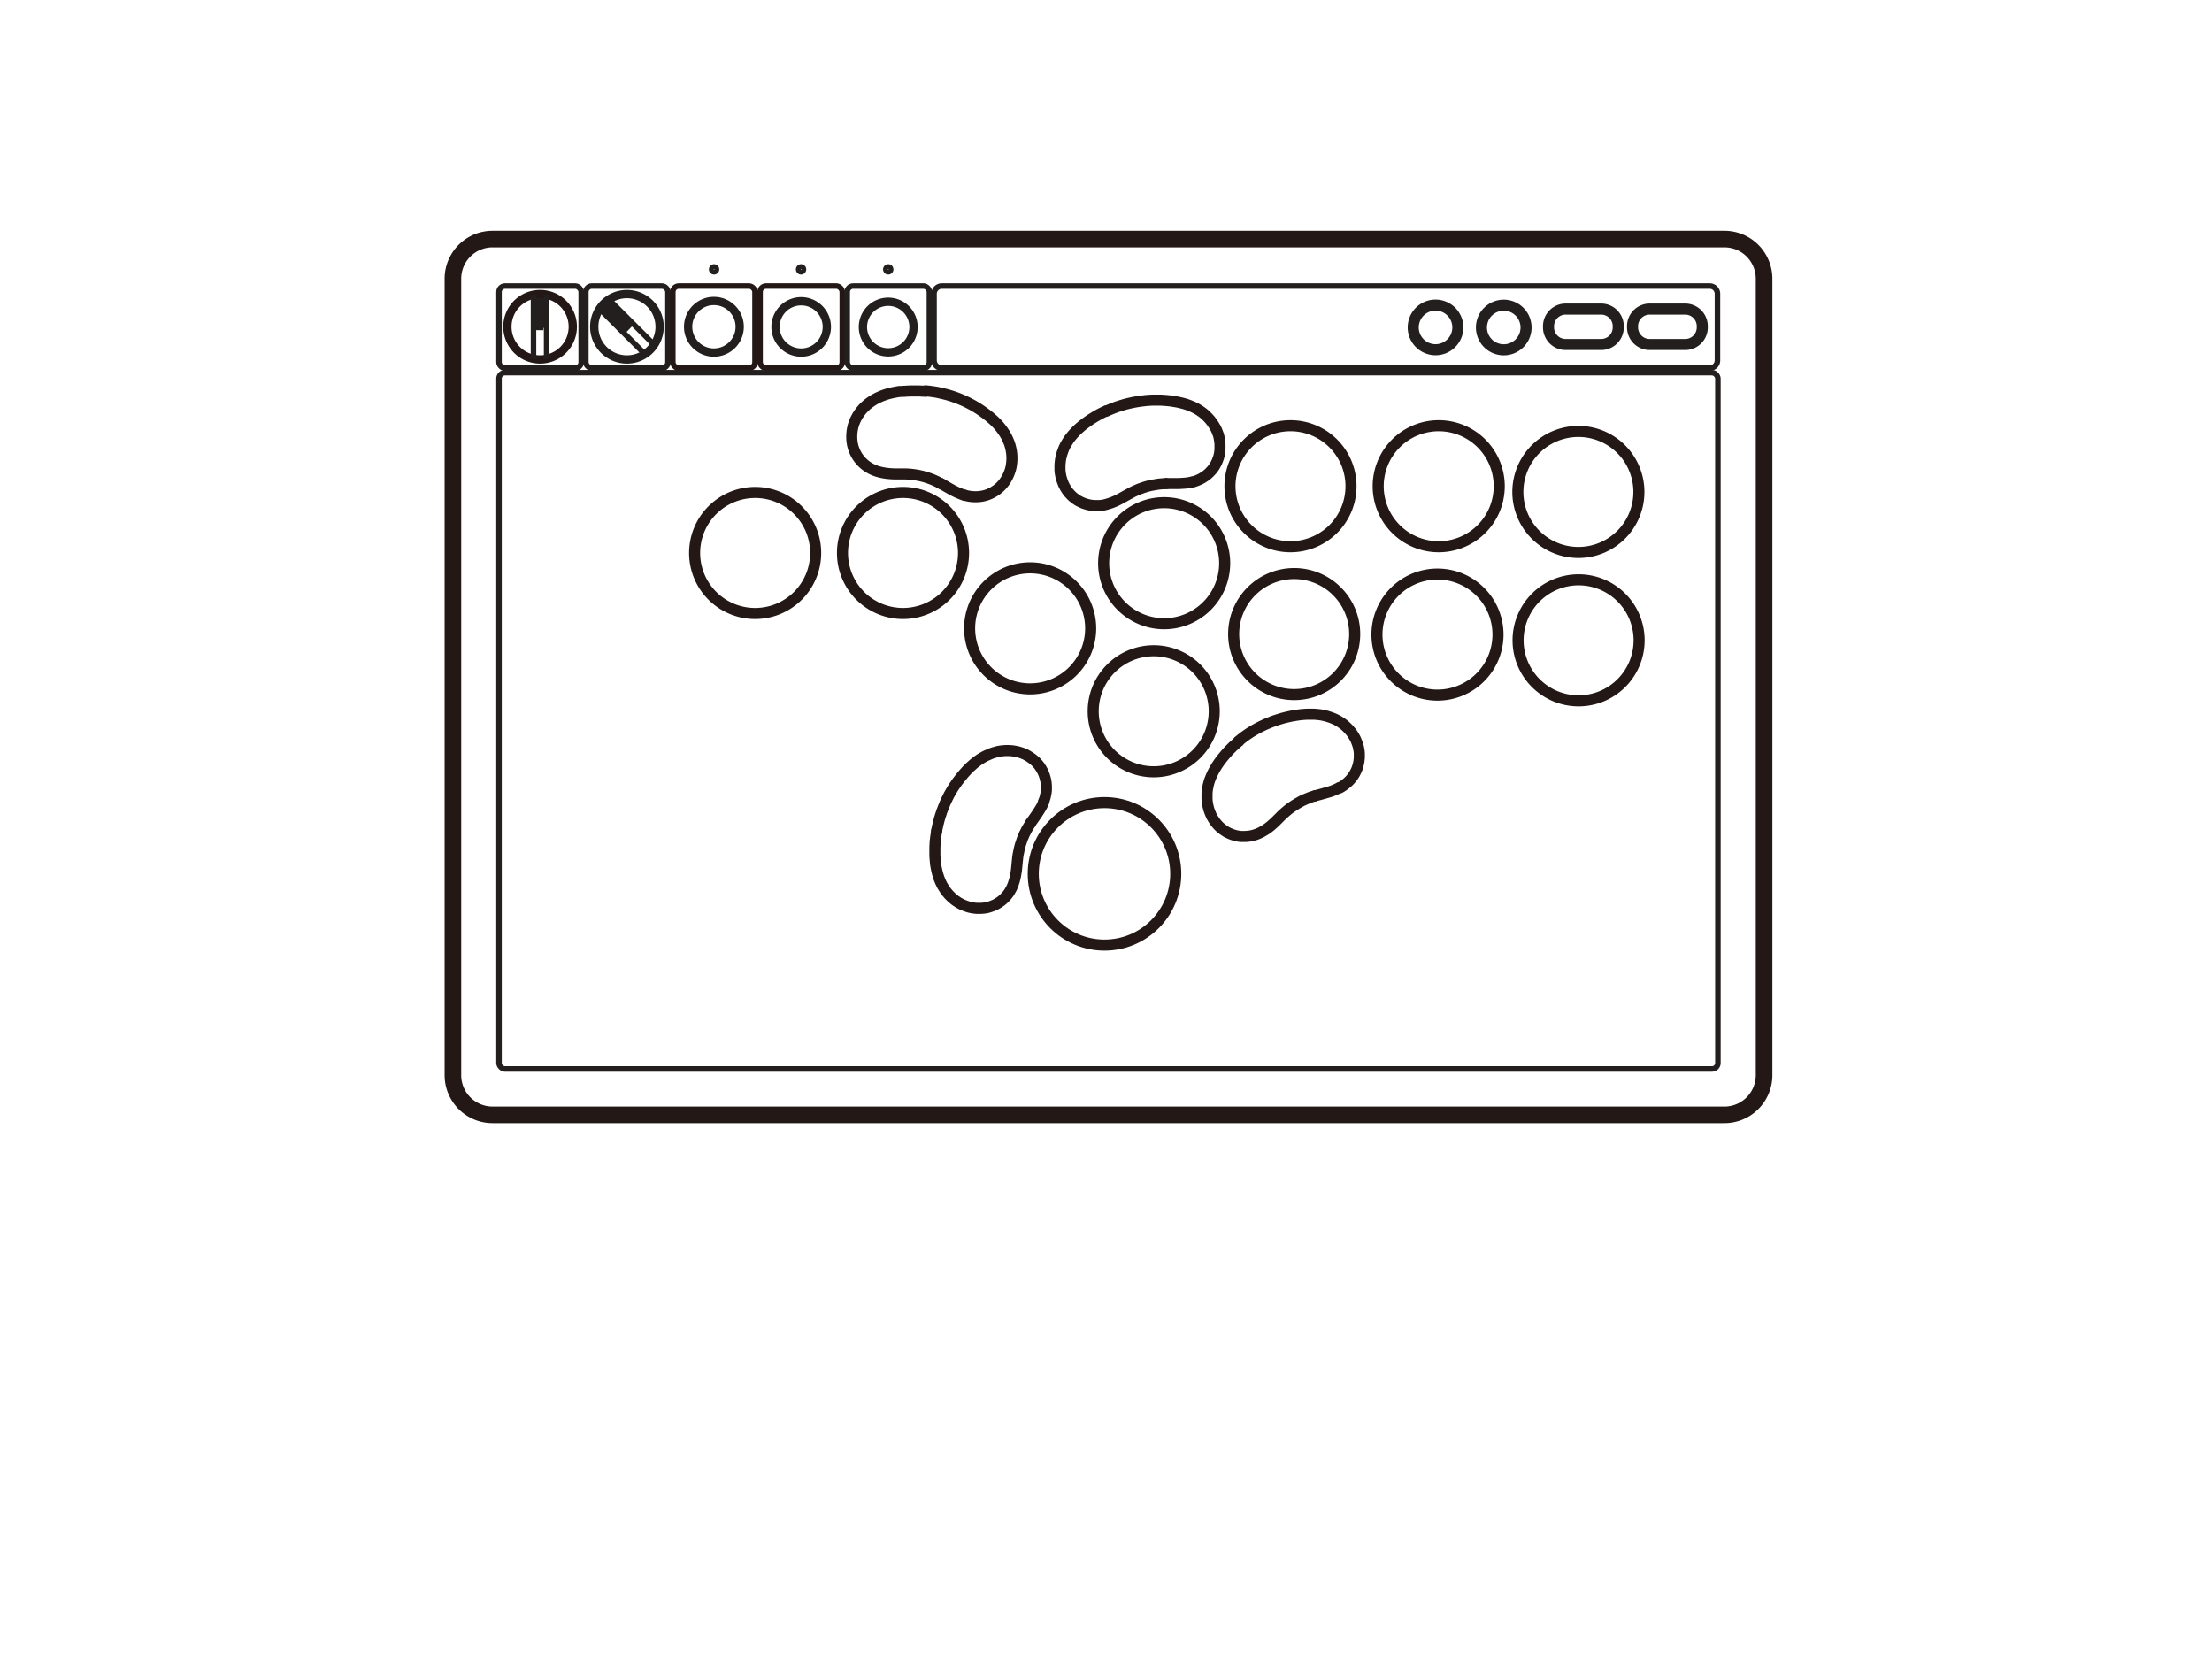 <svg xmlns="http://www.w3.org/2000/svg" width="400" height="300" viewBox="0 0 400 300">
  <g id="组_5" data-name="组 5" transform="translate(-421 -105)">
    <g id="组_6" data-name="组 6" transform="translate(7.37 -1.769)">
      <line id="直线_1" data-name="直线 1" y1="0.013" x2="0.013" transform="translate(547.21 164.666)" fill="none" stroke="#efea3a" stroke-linecap="round" stroke-linejoin="round" stroke-width="0.28"/>
      <path id="路径_21" data-name="路径 21" d="M193.3,202.35c-.079.118-.157.236-.223.354s-.144.223-.21.341-.131.223-.2.341-.131.236-.184.354-.118.236-.183.354-.118.236-.17.367-.1.249-.157.367-.1.249-.144.367a3.238,3.238,0,0,0-.131.38c-.039.131-.092.249-.131.38s-.079.249-.118.38-.079.262-.1.38-.066.262-.092.393l-.079.393c-.026.131-.052.262-.079.38s-.039.262-.066.406-.039.288-.052.446-.039.328-.052.5-.039.354-.052.537-.039.354-.052.537c-.013.157-.039.328-.052.485s-.039.288-.066.433-.039.262-.066.393-.039.236-.066.354-.052.223-.079.328l-.079.315a2.636,2.636,0,0,1-.092.3c-.026.092-.066.2-.092.288a2.365,2.365,0,0,1-.1.275c-.039.092-.066.17-.1.249s-.066.157-.1.236-.079.157-.118.223-.079.144-.118.21-.079.131-.118.21l-.118.2a.929.929,0,0,1-.131.184c-.039.066-.092.118-.131.184s-.092.118-.144.183a2.011,2.011,0,0,1-.157.17c-.052.052-.1.118-.157.17s-.1.118-.157.17-.118.1-.17.157-.118.1-.17.157a.99.99,0,0,1-.183.144l-.183.144c-.066.039-.131.092-.2.131a1.7,1.7,0,0,0-.2.131l-.2.118-.2.118c-.066.039-.144.066-.21.1a1.458,1.458,0,0,1-.21.092c-.066.026-.144.066-.21.092s-.144.052-.223.079-.144.052-.223.079-.144.039-.223.066-.157.039-.223.066-.157.039-.236.052l-.236.039c-.079,0-.157.026-.236.026a1.442,1.442,0,0,0-.236.026c-.079.013-.157,0-.236.013h-.708a1.673,1.673,0,0,1-.249-.013,1.789,1.789,0,0,1-.249-.026c-.092-.013-.17-.026-.249-.039l-.249-.039c-.079-.013-.17-.039-.249-.052a1.744,1.744,0,0,1-.249-.066c-.079-.026-.157-.039-.249-.079s-.157-.052-.249-.079a1.748,1.748,0,0,1-.236-.092c-.079-.026-.157-.066-.236-.092a1.854,1.854,0,0,1-.236-.1l-.236-.118c-.079-.039-.157-.079-.223-.118a1.246,1.246,0,0,1-.223-.131,2.136,2.136,0,0,1-.223-.144,2.144,2.144,0,0,0-.223-.144c-.079-.052-.144-.1-.21-.157a2.391,2.391,0,0,1-.21-.17l-.21-.17c-.066-.066-.131-.118-.2-.184l-.2-.2-.2-.2a1.4,1.4,0,0,1-.183-.21c-.066-.066-.118-.144-.184-.21a2.518,2.518,0,0,1-.17-.223c-.052-.079-.118-.157-.17-.223a2.457,2.457,0,0,1-.157-.236c-.052-.079-.1-.157-.157-.249s-.1-.17-.157-.249-.092-.17-.144-.262a2.623,2.623,0,0,1-.131-.275c-.039-.092-.092-.184-.131-.275s-.079-.183-.118-.288-.079-.2-.118-.288a2.745,2.745,0,0,1-.1-.3c-.039-.1-.066-.21-.1-.315a3.062,3.062,0,0,1-.092-.328c-.026-.118-.066-.236-.092-.341s-.052-.236-.079-.367-.052-.249-.079-.38-.039-.262-.066-.393-.039-.275-.052-.406l-.039-.433c-.013-.157-.026-.3-.039-.459s-.013-.328-.026-.5V207c0-.184,0-.367.013-.564s.013-.367.026-.55.026-.367.052-.55.039-.367.066-.55l.079-.55c.026-.184.052-.367.092-.55" transform="translate(406.659 53.329)" fill="none" stroke="#231815" stroke-linecap="round" stroke-linejoin="round" stroke-width="2"/>
      <path id="路径_22" data-name="路径 22" d="M176.28,206.786c.026-.184.066-.367.1-.537s.079-.367.118-.537.079-.354.131-.537.092-.354.144-.537.1-.354.157-.524.118-.354.17-.524.118-.354.183-.524l.2-.511c.066-.17.144-.341.21-.511s.144-.341.223-.511.157-.328.236-.5.17-.328.249-.5.17-.328.262-.485.183-.328.275-.485.2-.315.288-.472.2-.315.3-.459.21-.3.315-.459.21-.3.328-.446.223-.288.341-.446l.354-.433c.118-.144.236-.275.354-.419l.354-.393c.1-.118.223-.236.341-.354l.328-.328c.1-.1.21-.2.315-.288s.2-.184.3-.275.2-.17.3-.249.2-.157.3-.236.2-.144.288-.21.2-.131.288-.2.2-.131.288-.183.2-.118.288-.17.2-.1.288-.157a1.975,1.975,0,0,1,.288-.144,1.934,1.934,0,0,1,.288-.131c.092-.039.183-.079.288-.131l.275-.118c.092-.039.183-.066.275-.1s.183-.066.275-.092l.275-.079.275-.079c.092-.026.183-.039.275-.066s.184-.039.275-.052l.275-.039a1.953,1.953,0,0,1,.275-.026,5.82,5.82,0,0,1,.55-.039h.551a5.821,5.821,0,0,1,.55.039,1,1,0,0,1,.275.039,1.811,1.811,0,0,1,.262.039,2.311,2.311,0,0,1,.262.052c.079.013.17.039.249.052a1.586,1.586,0,0,1,.236.066c.079.026.157.039.236.066l.236.079a1.748,1.748,0,0,1,.236.092c.079.026.157.066.223.092s.157.066.223.1.157.079.223.118a1.242,1.242,0,0,1,.223.131c.079.039.157.092.223.131s.144.092.223.144a2,2,0,0,0,.21.144l.2.157.2.157c.066.052.118.1.183.157s.118.1.17.157l.157.157a2.011,2.011,0,0,1,.157.17c.052.052.092.118.144.17a2.242,2.242,0,0,1,.144.184,1.592,1.592,0,0,1,.131.183c.039.066.092.131.131.2a1.7,1.7,0,0,0,.131.2c.039.066.079.131.118.21s.079.144.118.21a1.567,1.567,0,0,1,.1.21c.026.066.066.144.092.223s.066.144.092.223.052.144.079.223a1.435,1.435,0,0,1,.066.223,1.433,1.433,0,0,0,.066.223c.013.079.039.144.052.223a1.373,1.373,0,0,0,.052.223c.013.079.026.144.039.223a1.444,1.444,0,0,1,.026.236,1.442,1.442,0,0,0,.026.236,1.426,1.426,0,0,0,.013.236v.708a.726.726,0,0,1-.026.236,1.444,1.444,0,0,1-.026.236,1.479,1.479,0,0,1-.039.236,2.134,2.134,0,0,1-.052.249c-.013.079-.039.157-.052.249s-.039.17-.066.249-.052.157-.079.249a1.911,1.911,0,0,1-.092.249,1.593,1.593,0,0,0-.066.183" transform="translate(406.737 50.204)" fill="none" stroke="#231815" stroke-linecap="round" stroke-linejoin="round" stroke-width="2"/>
      <path id="路径_23" data-name="路径 23" d="M233.1,200.857l-.393.118c-.131.039-.262.092-.38.131a3.049,3.049,0,0,0-.367.144c-.118.052-.249.092-.367.144s-.249.1-.367.157-.236.118-.367.17-.236.118-.354.184l-.354.2c-.118.066-.236.131-.341.2s-.223.144-.341.21-.223.144-.341.223-.223.144-.328.223-.223.157-.328.236-.21.157-.315.249-.2.17-.3.249l-.3.262c-.1.1-.223.2-.328.3s-.236.223-.354.341-.249.249-.38.38l-.38.38c-.118.118-.236.223-.354.341s-.21.2-.328.3l-.3.262c-.092.079-.184.157-.275.223s-.17.131-.275.21-.17.118-.262.184-.17.118-.262.17-.17.1-.262.157-.17.092-.249.144-.157.092-.249.131l-.236.118c-.079.039-.157.066-.236.1s-.144.066-.223.092-.144.052-.223.079a1.433,1.433,0,0,1-.223.066c-.079.026-.144.039-.223.066s-.144.039-.223.052-.144.039-.223.052a1.478,1.478,0,0,0-.236.039c-.079,0-.157.026-.236.026a1.446,1.446,0,0,0-.236.026,1.422,1.422,0,0,0-.236.013h-.708a1.423,1.423,0,0,1-.236-.013,1.443,1.443,0,0,1-.236-.026,10989274097674.5,10989274097674.5,0,0,0-.446-.079c-.079-.013-.157-.039-.223-.052s-.157-.039-.223-.066-.144-.039-.223-.066-.144-.052-.223-.079a1.6,1.6,0,0,1-.223-.092c-.066-.026-.144-.066-.21-.092a1.565,1.565,0,0,1-.21-.1,1.563,1.563,0,0,0-.21-.1l-.2-.118a1350790753914.006,1350790753914.006,0,0,1-.393-.262,5.022,5.022,0,0,1-.367-.275,2.279,2.279,0,0,0-.184-.157c-.066-.052-.118-.1-.184-.157l-.17-.17c-.052-.066-.118-.118-.17-.184s-.118-.118-.17-.184l-.157-.2-.157-.2a2,2,0,0,1-.144-.21,2,2,0,0,0-.144-.21c-.039-.066-.092-.144-.131-.223s-.092-.144-.131-.223-.079-.144-.118-.223a1.859,1.859,0,0,1-.1-.236c-.039-.079-.066-.157-.1-.236a1.754,1.754,0,0,1-.092-.236c-.026-.079-.066-.157-.092-.249s-.052-.17-.079-.249a1.748,1.748,0,0,1-.066-.249c-.026-.092-.039-.17-.066-.262a1.858,1.858,0,0,1-.052-.262,1.546,1.546,0,0,0-.052-.262l-.039-.275c0-.092-.026-.183-.026-.275s-.013-.184-.013-.275v-.826a6.384,6.384,0,0,1,.039-.577,2.178,2.178,0,0,1,.039-.288,2.225,2.225,0,0,1,.052-.288c.013-.092.039-.2.052-.288s.039-.2.066-.288.052-.2.079-.3a2.645,2.645,0,0,1,.092-.3,2.748,2.748,0,0,1,.1-.3c.039-.1.079-.2.118-.3a3.2,3.2,0,0,1,.131-.315,3.356,3.356,0,0,1,.144-.315c.052-.1.1-.21.157-.328s.118-.223.17-.328.118-.223.183-.328.131-.236.2-.341.144-.236.223-.354l.236-.354c.092-.131.183-.249.275-.38s.2-.262.3-.393.223-.275.328-.406.236-.288.354-.419.249-.275.367-.419.249-.262.38-.406l.393-.393c.131-.131.262-.262.406-.38s.275-.249.406-.367.275-.236.419-.354" transform="translate(418.322 49.816)" fill="none" stroke="#231815" stroke-linecap="round" stroke-linejoin="round" stroke-width="2"/>
      <path id="路径_24" data-name="路径 24" d="M217.93,192.146l.433-.354c.144-.118.288-.223.433-.341s.3-.223.446-.328.3-.21.459-.315.3-.21.459-.3.315-.2.472-.288.315-.183.485-.275.328-.183.485-.262.328-.17.5-.249.328-.157.5-.236.341-.157.511-.223.341-.144.511-.21l.511-.2c.17-.066.341-.131.524-.183s.354-.118.524-.17.354-.1.524-.157.354-.1.537-.144.354-.092.537-.131.367-.079.537-.118.367-.079.55-.1.354-.066.537-.092.341-.052.524-.079c.157-.013.328-.039.5-.052l.459-.039c.144,0,.288-.013.433-.026h1.18c.118,0,.236.013.367.026s.236.026.354.026l.341.039c.1.013.223.039.328.052s.21.039.328.066.21.039.315.066.21.052.3.079a2.642,2.642,0,0,1,.3.092c.092.026.2.066.288.092s.183.066.288.1a2.366,2.366,0,0,0,.275.1c.092.039.17.079.262.118s.17.079.262.118a2.28,2.28,0,0,1,.249.131c.079.039.157.092.236.131s.157.092.236.144.157.092.223.144.144.1.223.157a2.521,2.521,0,0,1,.223.17c.079.052.144.118.21.17s.144.118.21.183.144.131.21.2l.2.2a2.516,2.516,0,0,1,.184.2c.052.066.118.131.17.2s.118.131.17.2l.157.2c.052.066.092.131.144.21a1.134,1.134,0,0,1,.131.21c.039.079.092.144.131.21s.079.144.118.21.079.144.118.223.066.144.1.223.066.157.1.236.066.157.092.236a1.909,1.909,0,0,0,.092.249c.026.079.052.17.079.249a1.748,1.748,0,0,1,.066.249,1.683,1.683,0,0,1,.052.249c.013.079.039.157.052.249l.039.236a1.442,1.442,0,0,0,.026.236c0,.079.013.157.013.223v.668a1.2,1.2,0,0,1-.013.223,33432,33432,0,0,0-.052.472l-.039.236a1.525,1.525,0,0,1-.052.236c-.013.079-.039.157-.052.236a1.583,1.583,0,0,1-.066.236,1.433,1.433,0,0,0-.066.223c-.026.079-.052.144-.079.223a1.458,1.458,0,0,1-.092.21c-.026.066-.066.144-.092.21a1.43,1.43,0,0,1-.1.2c-.039.066-.066.131-.1.2l-.118.2a1.7,1.7,0,0,1-.131.2c-.039.066-.092.131-.131.2a2.245,2.245,0,0,1-.144.184c-.052.066-.092.118-.144.184s-.1.118-.157.183-.1.118-.157.17l-.17.17c-.052.052-.118.1-.184.17s-.118.1-.183.157l-.2.157-.2.157c-.066.052-.144.092-.21.144s-.144.092-.21.144-.157.092-.223.131-.118.066-.17.092" transform="translate(419.676 48.644)" fill="none" stroke="#231815" stroke-linecap="round" stroke-linejoin="round" stroke-width="2"/>
      <path id="路径_25" data-name="路径 25" d="M212.5,158.576c-.144,0-.275,0-.419.013s-.275.013-.406.026-.262.026-.393.039-.262.026-.393.052-.262.039-.393.066-.262.039-.393.066l-.393.079c-.131.026-.262.052-.393.092s-.262.066-.38.1-.262.079-.38.118-.249.079-.38.131-.249.092-.38.131-.249.092-.367.144-.249.1-.367.157l-.354.157c-.118.052-.236.118-.367.183s-.262.131-.393.21l-.433.236c-.157.092-.315.17-.472.262s-.315.17-.472.262l-.433.236-.393.2c-.118.066-.236.118-.354.17a3.563,3.563,0,0,1-.328.144c-.1.039-.21.092-.315.131a2.745,2.745,0,0,1-.3.1c-.092.039-.2.066-.3.1s-.2.066-.288.092l-.275.079c-.092.026-.184.039-.275.066s-.17.039-.262.052l-.249.039c-.079,0-.157.026-.236.026s-.157.013-.236.013h-.708a1.424,1.424,0,0,1-.236-.013c-.079-.013-.157-.013-.236-.026a1.443,1.443,0,0,1-.236-.026l-.236-.039a1.525,1.525,0,0,1-.236-.052,1.373,1.373,0,0,0-.223-.052,1.428,1.428,0,0,1-.223-.066,1.434,1.434,0,0,0-.223-.066c-.079-.026-.144-.052-.223-.079a1.014,1.014,0,0,1-.21-.092c-.066-.026-.144-.066-.21-.092a1.563,1.563,0,0,1-.21-.1,1.567,1.567,0,0,0-.21-.1l-.2-.118a1.706,1.706,0,0,1-.2-.131c-.066-.039-.131-.092-.2-.131a.989.989,0,0,1-.183-.144l-.184-.144c-.066-.052-.118-.1-.184-.157a2.018,2.018,0,0,1-.17-.157,2.086,2.086,0,0,1-.17-.17c-.052-.052-.1-.118-.157-.17s-.1-.118-.157-.17a1.768,1.768,0,0,1-.144-.184,2.238,2.238,0,0,0-.144-.183,1.707,1.707,0,0,1-.131-.2c-.039-.066-.092-.131-.131-.2a1.837,1.837,0,0,0-.131-.21c-.039-.079-.079-.144-.118-.223s-.079-.144-.118-.223-.066-.157-.1-.236a1.752,1.752,0,0,1-.092-.236c-.026-.079-.066-.157-.092-.236l-.079-.236c-.026-.079-.052-.157-.079-.249s-.039-.157-.066-.249-.039-.17-.052-.249a1.687,1.687,0,0,0-.052-.249c-.013-.079-.026-.17-.039-.249s-.026-.17-.026-.249a1.774,1.774,0,0,0-.026-.262v-.786a1.938,1.938,0,0,1,.013-.275,1.958,1.958,0,0,1,.026-.275c0-.092.026-.184.026-.275l.039-.275a2.032,2.032,0,0,1,.052-.275,2.092,2.092,0,0,1,.066-.275c.026-.092.039-.183.066-.275l.079-.275a2.261,2.261,0,0,1,.092-.275,2.365,2.365,0,0,1,.1-.275c.039-.092.066-.183.1-.275l.118-.275c.039-.092.092-.184.131-.275a1.682,1.682,0,0,1,.144-.262c.052-.092.1-.183.157-.262s.1-.183.157-.262.118-.17.17-.262.118-.183.184-.262.131-.183.2-.262.144-.183.223-.275l.236-.275c.079-.092.17-.184.249-.275s.184-.183.262-.275.2-.183.288-.275.2-.184.3-.275l.328-.288c.118-.092.236-.2.354-.288s.262-.21.393-.3l.433-.315c.157-.1.3-.21.459-.315s.315-.21.472-.3.315-.2.472-.288l.472-.275c.157-.092.328-.183.485-.262s.328-.17.5-.249.328-.157.5-.236" transform="translate(412.022 35.646)" fill="none" stroke="#231815" stroke-linecap="round" stroke-linejoin="round" stroke-width="2"/>
      <path id="路径_26" data-name="路径 26" d="M199.71,145.919c.17-.079.341-.157.5-.223s.341-.144.511-.21l.511-.2c.17-.066.341-.131.524-.184s.354-.118.524-.17.354-.1.524-.157.354-.1.537-.144.354-.092.537-.131.367-.079.537-.118.367-.066.537-.1.367-.066.55-.092l.551-.079c.183-.026.367-.039.55-.066s.367-.039.55-.052l.55-.039c.183,0,.367-.013.55-.013h1.1c.184,0,.367.013.55.026s.367.026.55.039.367.039.55.052.341.039.524.066l.485.079.459.079c.144.026.275.052.419.092s.262.066.393.092.249.066.38.1.236.066.354.1.236.079.341.118.223.079.328.118.21.092.315.131.21.092.315.131.2.092.3.144.2.092.288.144l.275.157c.092.052.184.1.262.157a1.669,1.669,0,0,1,.249.17c.079.052.17.118.249.17a2.87,2.87,0,0,1,.236.183,1.508,1.508,0,0,1,.223.184c.079.066.144.118.21.183s.144.131.21.2l.2.2a2.516,2.516,0,0,1,.184.2c.066.066.118.131.184.2s.118.144.17.21.118.144.17.223.1.144.157.223l.157.236a2.287,2.287,0,0,1,.144.236c.052.079.092.157.144.236s.092.157.131.236l.118.236c.039.079.066.157.1.236s.066.157.092.236a1.749,1.749,0,0,0,.092.236l.079.236a1.583,1.583,0,0,1,.066.236,1.525,1.525,0,0,1,.052.236c.013.079.039.157.052.236s.026.17.039.249.026.17.039.249a1.774,1.774,0,0,0,.026.262c0,.092.013.17.013.262v.773a1.588,1.588,0,0,1-.013.249,33432,33432,0,0,0-.052.472,1.323,1.323,0,0,1-.039.223,1.372,1.372,0,0,1-.052.223,1.37,1.37,0,0,0-.052.223,1.43,1.43,0,0,1-.066.223c-.026.079-.052.144-.079.223s-.052.144-.079.223-.066.144-.092.223a1.045,1.045,0,0,1-.1.21c-.039.079-.066.144-.1.21s-.079.144-.118.21-.079.144-.118.21a1.7,1.7,0,0,1-.131.2c-.039.066-.092.131-.131.2s-.092.118-.144.184-.092.118-.144.17-.1.118-.157.17a2.013,2.013,0,0,0-.157.17l-.157.157c-.052.052-.118.1-.17.157a2.282,2.282,0,0,1-.183.157l-.184.144c-.066.052-.131.092-.2.144a1.71,1.71,0,0,1-.2.131c-.066.039-.131.092-.2.131s-.144.079-.21.118-.144.079-.21.118a1.71,1.71,0,0,1-.223.1c-.079.039-.157.066-.223.1s-.157.066-.236.092a1.748,1.748,0,0,0-.236.092c-.079.026-.157.052-.249.079s-.17.052-.249.079-.131.039-.2.052" transform="translate(414.016 35.183)" fill="none" stroke="#231815" stroke-linecap="round" stroke-linejoin="round" stroke-width="2"/>
      <path id="路径_27" data-name="路径 27" d="M180.694,159.433c-.249-.131-.5-.262-.747-.38s-.511-.236-.76-.341a16.113,16.113,0,0,0-1.586-.537,13.982,13.982,0,0,0-1.638-.341c-.275-.039-.55-.079-.826-.1s-.55-.039-.839-.052h-1.52a14.338,14.338,0,0,1-1.651-.079,10.017,10.017,0,0,1-1.6-.288,6.613,6.613,0,0,1-1.507-.577,6.273,6.273,0,0,1-1.206-.813,6.461,6.461,0,0,1-1-1.075,6.215,6.215,0,0,1-.8-1.442,6.1,6.1,0,0,1-.406-1.6,6.581,6.581,0,0,1-.052-.878c0-.288.026-.577.052-.865s.092-.577.157-.865.157-.564.262-.839a7.7,7.7,0,0,1,.708-1.389,8.51,8.51,0,0,1,.957-1.219,9.016,9.016,0,0,1,2.281-1.7c.3-.157.616-.3.931-.433s.642-.236.957-.341c.2-.066.406-.118.616-.17s.406-.1.616-.144l.616-.118c.1-.013.21-.039.315-.052a.657.657,0,0,0,.157-.026h.367a2094564910599.075,2094564910599.075,0,0,1,.262-.026h.262a1.774,1.774,0,0,0,.262-.026c.092,0,.17-.013.262-.013a599350635788.059,599350635788.059,0,0,1,.524-.026h1.311c.17,0,.354,0,.524.013s.354.013.524.026c.131,0,.275.013.406.026" transform="translate(403.096 34.789)" fill="none" stroke="#231815" stroke-linecap="round" stroke-linejoin="round" stroke-width="2"/>
      <path id="路径_28" data-name="路径 28" d="M174.75,142.66c.21.013.433.039.642.066.354.039.695.092,1.049.144s.695.131,1.035.21.682.157,1.035.249.682.2,1.009.3.668.236,1,.354a20.917,20.917,0,0,1,3.749,1.887c.288.183.577.38.852.577s.564.406.826.616c.341.262.668.55,1,.839a12.82,12.82,0,0,1,.944.944,12.218,12.218,0,0,1,1.245,1.691,9.34,9.34,0,0,1,.642,1.311,7.633,7.633,0,0,1,.419,1.416,7.391,7.391,0,0,1,.157,1.52,7.981,7.981,0,0,1-.2,1.848,7.083,7.083,0,0,1-.682,1.743,6.432,6.432,0,0,1-2.4,2.53,6.2,6.2,0,0,1-1.232.577,6.4,6.4,0,0,1-1.1.262,6.507,6.507,0,0,1-1.127.066,6.781,6.781,0,0,1-1.56-.21c-.118-.026-.236-.066-.354-.092" transform="translate(406.262 34.785)" fill="none" stroke="#231815" stroke-linecap="round" stroke-linejoin="round" stroke-width="2"/>
      <path id="路径_29" data-name="路径 29" d="M191.641,199.32a.614.614,0,0,1-.026.066c-.039.092-.066.184-.1.262a2.622,2.622,0,0,1-.131.275c-.052.092-.092.2-.144.288a2.238,2.238,0,0,1-.17.3c-.066.118-.131.223-.2.328s-.157.249-.236.367-.17.275-.262.406-.2.288-.3.433-.21.288-.315.446-.2.288-.3.419-.17.249-.262.38" transform="translate(410.748 52.388)" fill="none" stroke="#231815" stroke-linecap="round" stroke-linejoin="round" stroke-width="2"/>
      <path id="路径_30" data-name="路径 30" d="M232.89,197.4s-.039.026-.066.039c-.079.039-.17.092-.249.131s-.184.092-.275.131-.2.092-.3.131-.223.092-.328.131a3.031,3.031,0,0,1-.367.131,3.933,3.933,0,0,1-.419.131c-.157.052-.315.092-.459.131-.17.052-.341.092-.5.144s-.354.092-.524.144-.341.092-.5.131-.3.079-.446.131" transform="translate(422.948 51.791)" fill="none" stroke="#231815" stroke-linecap="round" stroke-linejoin="round" stroke-width="2"/>
      <path id="路径_31" data-name="路径 31" d="M212.587,155.24s-.052,0-.066.013c-.092.026-.184.039-.275.066s-.2.039-.3.052l-.315.039c-.118.013-.236.026-.341.039-.131.013-.262.026-.38.026-.144,0-.288.013-.433.026s-.328,0-.485.013H207.96" transform="translate(416.579 38.694)" fill="none" stroke="#231815" stroke-linecap="round" stroke-linejoin="round" stroke-width="2"/>
      <path id="路径_32" data-name="路径 32" d="M181.041,157.531c-.157-.052-.328-.1-.485-.157-.275-.1-.524-.21-.786-.328-.537-.249-1.049-.524-1.52-.8-.236-.131-.472-.275-.708-.406-.118-.066-.223-.131-.341-.2s-.223-.131-.341-.183" transform="translate(406.917 38.762)" fill="none" stroke="#231815" stroke-linecap="round" stroke-linejoin="round" stroke-width="2"/>
      <path id="路径_33" data-name="路径 33" d="M185.168,167.624a10.944,10.944,0,1,0-10.944,10.944A10.947,10.947,0,0,0,185.168,167.624Z" transform="translate(402.698 39.141)" fill="none" stroke="#231815" stroke-linecap="round" stroke-linejoin="round" stroke-width="2"/>
      <path id="路径_34" data-name="路径 34" d="M164.768,167.624a10.944,10.944,0,1,0-10.944,10.944A10.947,10.947,0,0,0,164.768,167.624Z" transform="translate(396.361 39.141)" fill="none" stroke="#231815" stroke-linecap="round" stroke-linejoin="round" stroke-width="2"/>
      <path id="路径_35" data-name="路径 35" d="M221.2,169.034a10.944,10.944,0,1,0-10.944,10.944A10.947,10.947,0,0,0,221.2,169.034Z" transform="translate(413.892 39.579)" fill="none" stroke="#231815" stroke-linecap="round" stroke-linejoin="round" stroke-width="2"/>
      <path id="路径_36" data-name="路径 36" d="M122.3,135.339h-1.052l-.107-.092V129.31h1.25v5.937l-.107.092" transform="translate(389.607 30.638)" fill="#241f1f" stroke="#241f1f" stroke-width="1"/>
      <path id="路径_37" data-name="路径 37" d="M127.142,139.4a5.913,5.913,0,1,1,0-8.362A5.917,5.917,0,0,1,127.142,139.4Z" transform="translate(388.336 30.638)" fill="none" stroke="#231815" stroke-miterlimit="10" stroke-width="1.5"/>
      <line id="直线_2" data-name="直线 2" y1="11.613" transform="translate(510.105 160.079)" fill="none" stroke="#241f1f" stroke-miterlimit="10" stroke-width="1"/>
      <line id="直线_3" data-name="直线 3" y2="11.613" transform="translate(512.477 160.079)" fill="none" stroke="#241f1f" stroke-miterlimit="10" stroke-width="1"/>
      <path id="路径_38" data-name="路径 38" d="M135,134.665l-.629.642h-.131l-4.194-4.194.76-.773L135,134.547Z" transform="translate(392.375 30.958)" fill="#241f1f" stroke="#241f1f" stroke-width="1"/>
      <path id="路径_39" data-name="路径 39" d="M140.852,135.221a5.911,5.911,0,1,1-5.911-5.911A5.912,5.912,0,0,1,140.852,135.221Z" transform="translate(392.058 30.638)" fill="none" stroke="#241f1f" stroke-miterlimit="10" stroke-width="1.5"/>
      <line id="直线_4" data-name="直线 4" x1="8.218" y1="8.218" transform="translate(522.058 162.609)" fill="none" stroke="#241f1f" stroke-miterlimit="10" stroke-width="1"/>
      <line id="直线_5" data-name="直线 5" x2="8.218" y2="8.205" transform="translate(523.736 160.944)" fill="none" stroke="#241f1f" stroke-miterlimit="10" stroke-width="1"/>
      <circle id="椭圆_1" data-name="椭圆 1" cx="4.666" cy="4.666" r="4.666" transform="translate(538.061 161.193)" fill="none" stroke="#241f1f" stroke-miterlimit="10" stroke-width="1.5"/>
      <path id="路径_41" data-name="路径 41" d="M163.32,134.94a4.64,4.64,0,1,1-4.64-4.64A4.64,4.64,0,0,1,163.32,134.94Z" transform="translate(399.828 30.946)" fill="none" stroke="#241f1f" stroke-miterlimit="10" stroke-width="1.5"/>
      <path id="路径_50" data-name="路径 50" d="M175.248,134.944a4.574,4.574,0,1,1-4.574-4.574A4.57,4.57,0,0,1,175.248,134.944Z" transform="translate(403.574 30.967)" fill="none" stroke="#241f1f" stroke-miterlimit="10" stroke-width="1.5"/>
      <ellipse id="椭圆_2" data-name="椭圆 2" cx="4.037" cy="4.037" rx="4.037" ry="4.037" transform="matrix(0.23, -0.973, 0.973, 0.23, 668.365, 168.975)" fill="none" stroke="#241f1f" stroke-miterlimit="10" stroke-width="2"/>
      <ellipse id="椭圆_3" data-name="椭圆 3" cx="4.037" cy="4.037" rx="4.037" ry="4.037" transform="matrix(0.23, -0.973, 0.973, 0.23, 680.698, 168.99)" fill="none" stroke="#241f1f" stroke-miterlimit="10" stroke-width="2"/>
      <path id="路径_51" data-name="路径 51" d="M263.783,131.38h6.422a3.09,3.09,0,0,1,3.093,3.093v.223a3.09,3.09,0,0,1-3.093,3.093h-6.422a3.1,3.1,0,0,1-3.093-3.093v-.223A3.1,3.1,0,0,1,263.783,131.38Z" transform="translate(432.961 31.281)" fill="none" stroke="#241f1f" stroke-miterlimit="10" stroke-width="2"/>
      <path id="路径_52" data-name="路径 52" d="M275.373,131.38H281.8a3.09,3.09,0,0,1,3.093,3.093v.223a3.09,3.09,0,0,1-3.093,3.093h-6.422a3.1,3.1,0,0,1-3.093-3.093v-.223A3.1,3.1,0,0,1,275.373,131.38Z" transform="translate(436.561 31.281)" fill="none" stroke="#241f1f" stroke-miterlimit="10" stroke-width="2"/>
      <path id="路径_53" data-name="路径 53" d="M202.708,178.024a10.944,10.944,0,1,0-10.944,10.944A10.947,10.947,0,0,0,202.708,178.024Z" transform="translate(408.148 42.372)" fill="none" stroke="#231815" stroke-linecap="round" stroke-linejoin="round" stroke-width="2"/>
      <path id="路径_54" data-name="路径 54" d="M219.758,189.464a10.944,10.944,0,1,0-10.944,10.944A10.947,10.947,0,0,0,219.758,189.464Z" transform="translate(413.444 45.926)" fill="none" stroke="#231815" stroke-linecap="round" stroke-linejoin="round" stroke-width="2"/>
      <path id="路径_55" data-name="路径 55" d="M238.628,158.414a10.944,10.944,0,1,0-10.944,10.944A10.947,10.947,0,0,0,238.628,158.414Z" transform="translate(419.307 36.28)" fill="none" stroke="#231815" stroke-linecap="round" stroke-linejoin="round" stroke-width="2"/>
      <path id="路径_56" data-name="路径 56" d="M259.078,158.414a10.944,10.944,0,1,0-10.944,10.944A10.947,10.947,0,0,0,259.078,158.414Z" transform="translate(425.66 36.28)" fill="none" stroke="#231815" stroke-linecap="round" stroke-linejoin="round" stroke-width="2"/>
      <path id="路径_57" data-name="路径 57" d="M278.348,159.2A10.944,10.944,0,1,0,267.4,170.148,10.947,10.947,0,0,0,278.348,159.2Z" transform="translate(431.646 36.525)" fill="none" stroke="#231815" stroke-linecap="round" stroke-linejoin="round" stroke-width="2"/>
      <path id="路径_58" data-name="路径 58" d="M239.138,178.814a10.944,10.944,0,1,0-10.944,10.944A10.947,10.947,0,0,0,239.138,178.814Z" transform="translate(419.465 42.617)" fill="none" stroke="#231815" stroke-linecap="round" stroke-linejoin="round" stroke-width="2"/>
      <path id="路径_59" data-name="路径 59" d="M278.378,179.674a10.944,10.944,0,1,0-10.944,10.944A10.947,10.947,0,0,0,278.378,179.674Z" transform="translate(431.656 42.885)" fill="none" stroke="#231815" stroke-linecap="round" stroke-linejoin="round" stroke-width="2"/>
      <path id="路径_60" data-name="路径 60" d="M258.908,178.884a10.944,10.944,0,1,0-10.944,10.944A10.947,10.947,0,0,0,258.908,178.884Z" transform="translate(425.607 42.639)" fill="none" stroke="#231815" stroke-linecap="round" stroke-linejoin="round" stroke-width="2"/>
      <circle id="椭圆_4" data-name="椭圆 4" cx="12.884" cy="12.884" r="12.884" transform="translate(600.475 251.904)" stroke-width="2" stroke="#231815" stroke-linecap="round" stroke-linejoin="round" fill="none"/>
      <rect id="矩形_3" data-name="矩形 3" width="14.863" height="14.85" rx="1.07" transform="translate(503.866 158.493)" stroke-width="1" stroke="#241f1f" stroke-linecap="round" stroke-linejoin="round" fill="none"/>
      <rect id="矩形_4" data-name="矩形 4" width="14.85" height="14.85" rx="1.07" transform="translate(519.568 158.493)" stroke-width="1" stroke="#241f1f" stroke-linecap="round" stroke-linejoin="round" fill="none"/>
      <rect id="矩形_5" data-name="矩形 5" width="14.863" height="14.85" rx="1.07" transform="translate(535.296 158.493)" stroke-width="1" stroke="#231815" stroke-linecap="round" stroke-linejoin="round" fill="none"/>
      <rect id="矩形_6" data-name="矩形 6" width="14.863" height="14.85" rx="1.07" transform="translate(551.076 158.493)" stroke-width="1" stroke="#231815" stroke-linecap="round" stroke-linejoin="round" fill="none"/>
      <rect id="矩形_7" data-name="矩形 7" width="14.863" height="14.85" rx="1.07" transform="translate(566.83 158.493)" stroke-width="1" stroke="#241f1f" stroke-linecap="round" stroke-linejoin="round" fill="none"/>
      <rect id="矩形_8" data-name="矩形 8" width="220.415" height="125.916" rx="1.07" transform="translate(503.866 174.156)" stroke-width="1" stroke="#241f1f" stroke-linecap="round" stroke-linejoin="round" fill="none"/>
      <path id="路径_153" data-name="路径 153" d="M1.4,0H140.268a1.4,1.4,0,0,1,1.4,1.4V13.447a1.4,1.4,0,0,1-1.4,1.4H1.4a1.4,1.4,0,0,1-1.4-1.4V1.4A1.4,1.4,0,0,1,1.4,0Z" transform="translate(582.532 158.493)" fill="none" stroke="#241f1f" stroke-linecap="round" stroke-width="1"/>
      <path id="路径_62" data-name="路径 62" d="M157.976,127.076a.436.436,0,1,1,0-.616A.435.435,0,0,1,157.976,127.076Z" transform="translate(400.82 28.713)" fill="none" stroke="#241f1f" stroke-miterlimit="10" stroke-width="1"/>
      <path id="路径_154" data-name="路径 154" d="M157.976,127.076a.436.436,0,1,1,0-.616A.435.435,0,0,1,157.976,127.076Z" transform="translate(385.092 28.713)" fill="none" stroke="#241f1f" stroke-miterlimit="10" stroke-width="1"/>
      <path id="路径_63" data-name="路径 63" d="M170.006,127.076a.436.436,0,1,1,0-.616A.435.435,0,0,1,170.006,127.076Z" transform="translate(404.557 28.713)" fill="none" stroke="#241f1f" stroke-miterlimit="10" stroke-width="1"/>
      <path id="路径_61" data-name="路径 61" d="M116.7,121.72H339.461a7.171,7.171,0,0,1,7.169,7.169V272.919a7.171,7.171,0,0,1-7.169,7.169H116.7a7.171,7.171,0,0,1-7.169-7.169V128.889A7.171,7.171,0,0,1,116.7,121.72Z" transform="translate(386 28.28)" fill="none" stroke="#231815" stroke-linecap="round" stroke-linejoin="round" stroke-width="3"/>
    </g>
    <rect id="矩形_22" data-name="矩形 22" width="400" height="300" transform="translate(421 105)" fill="none"/>
  </g>
</svg>
